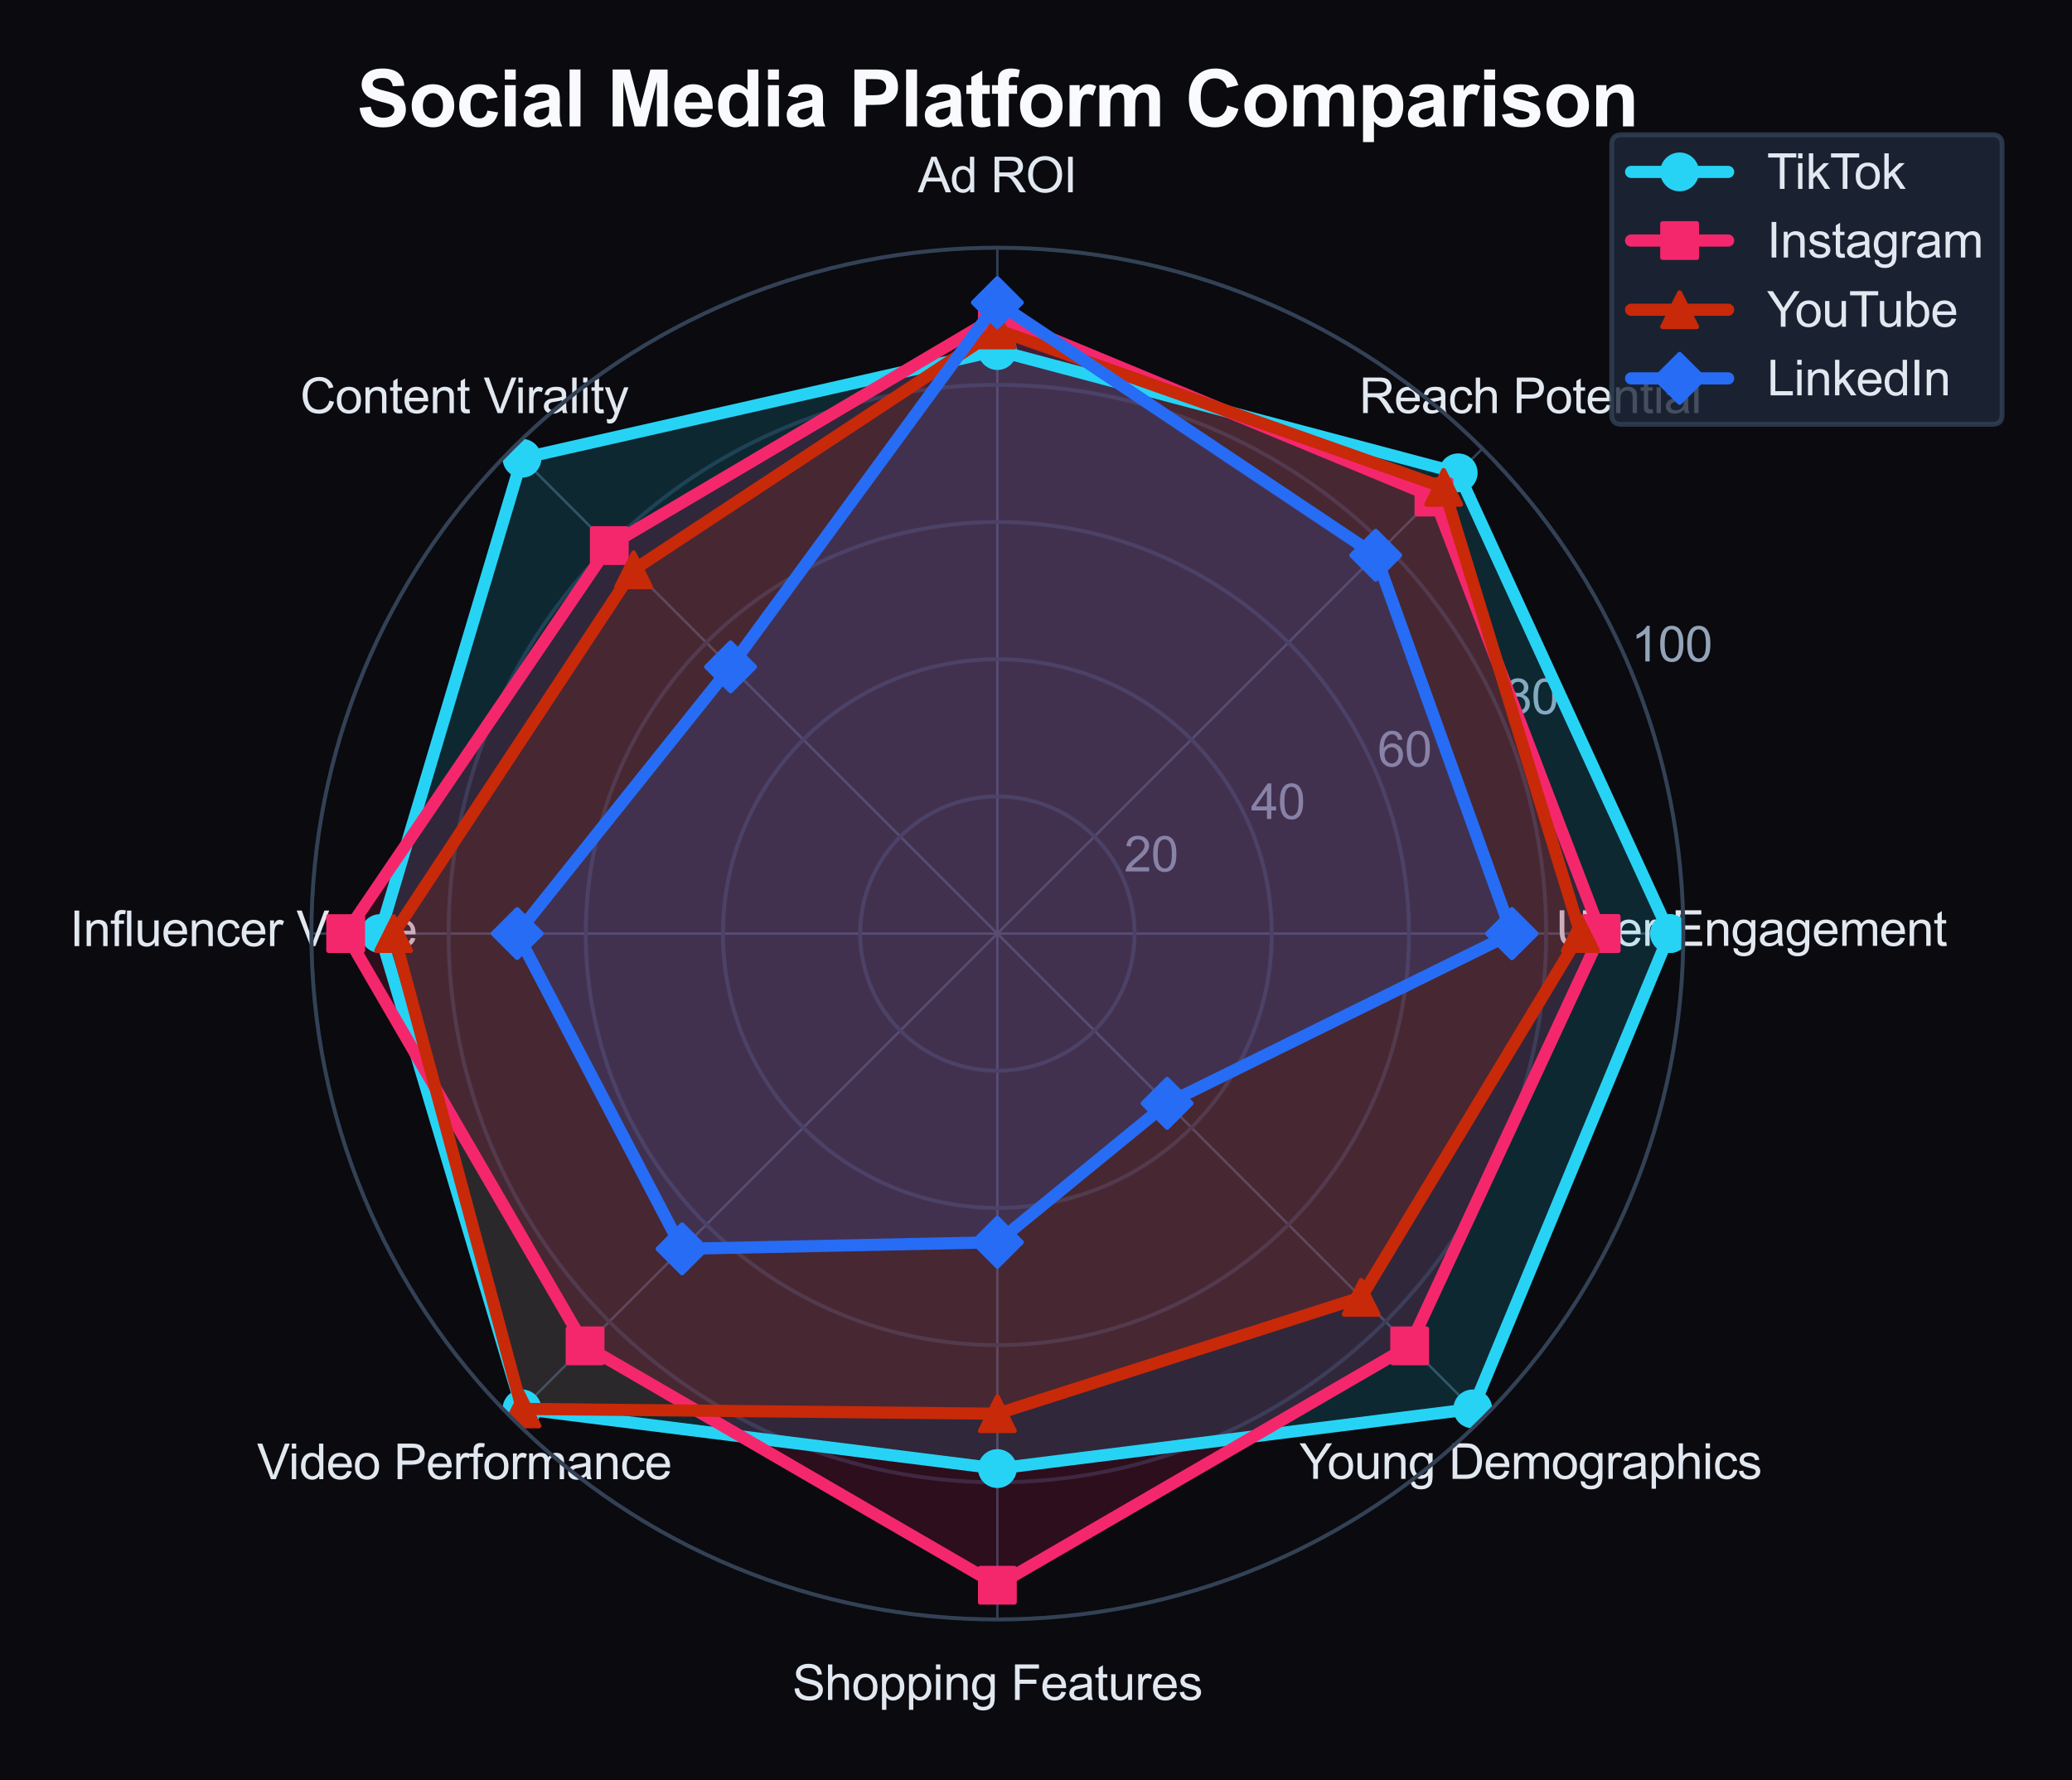 <?xml version="1.0" encoding="utf-8" standalone="no"?>
<!DOCTYPE svg PUBLIC "-//W3C//DTD SVG 1.1//EN"
  "http://www.w3.org/Graphics/SVG/1.1/DTD/svg11.dtd">
<svg xmlns:xlink="http://www.w3.org/1999/xlink" viewBox="0 0 426.988 366.878" xmlns="http://www.w3.org/2000/svg" version="1.1">
 <defs>
  <style type="text/css">*{stroke-linejoin: round; stroke-linecap: butt}</style>
 </defs>
 <g id="figure_1">
  <g id="patch_1">
   <path d="M 0 366.878 
L 426.988 366.878 
L 426.988 0 
L 0 0 
z
" style="fill: #0a0a0f"/>
  </g>
  <g id="axes_1">
   <g id="patch_2">
    <path d="M 346.903 192.417 
C 346.903 173.852 343.246 155.468 336.142 138.317 
C 329.037 121.166 318.624 105.581 305.497 92.454 
C 292.37 79.327 276.784 68.913 259.633 61.809 
C 242.482 54.704 224.098 51.047 205.533 51.047 
C 186.969 51.047 168.585 54.704 151.434 61.809 
C 134.282 68.913 118.697 79.327 105.57 92.454 
C 92.443 105.581 82.029 121.166 74.925 138.317 
C 67.821 155.468 64.164 173.852 64.164 192.417 
C 64.164 210.981 67.821 229.365 74.925 246.517 
C 82.029 263.668 92.443 279.253 105.57 292.38 
C 118.697 305.507 134.282 315.921 151.434 323.025 
C 168.585 330.129 186.969 333.786 205.533 333.786 
C 224.098 333.786 242.482 330.129 259.633 323.025 
C 276.784 315.921 292.37 305.507 305.497 292.38 
C 318.624 279.253 329.037 263.668 336.142 246.517 
C 343.246 229.365 346.903 210.981 346.903 192.417 
M 205.533 192.417 
C 205.533 192.417 205.533 192.417 205.533 192.417 
C 205.533 192.417 205.533 192.417 205.533 192.417 
C 205.533 192.417 205.533 192.417 205.533 192.417 
C 205.533 192.417 205.533 192.417 205.533 192.417 
C 205.533 192.417 205.533 192.417 205.533 192.417 
C 205.533 192.417 205.533 192.417 205.533 192.417 
C 205.533 192.417 205.533 192.417 205.533 192.417 
C 205.533 192.417 205.533 192.417 205.533 192.417 
C 205.533 192.417 205.533 192.417 205.533 192.417 
C 205.533 192.417 205.533 192.417 205.533 192.417 
C 205.533 192.417 205.533 192.417 205.533 192.417 
C 205.533 192.417 205.533 192.417 205.533 192.417 
C 205.533 192.417 205.533 192.417 205.533 192.417 
C 205.533 192.417 205.533 192.417 205.533 192.417 
C 205.533 192.417 205.533 192.417 205.533 192.417 
C 205.533 192.417 205.533 192.417 205.533 192.417 
z
" style="fill: #0a0a0f"/>
   </g>
   <g id="matplotlib.axis_1">
    <g id="xtick_1">
     <g id="line2d_1">
      <path d="M 205.533 192.417 
L 346.903 192.417 
" clip-path="url(#pff6396f189)" style="fill: none; stroke: #334155; stroke-width: 0.5; stroke-linecap: round"/>
     </g>
     <g id="text_1">
      <!-- User Engagement -->
      <g style="fill: #e2e8f0" transform="translate(320.605 194.943) scale(0.1 -0.1)">
       <defs>
        <path id="ArialMT-55" d="M 3500 4581 
L 4106 4581 
L 4106 1934 
Q 4106 1244 3950 837 
Q 3794 431 3386 176 
Q 2978 -78 2316 -78 
Q 1672 -78 1262 144 
Q 853 366 678 786 
Q 503 1206 503 1934 
L 503 4581 
L 1109 4581 
L 1109 1938 
Q 1109 1341 1220 1058 
Q 1331 775 1601 622 
Q 1872 469 2263 469 
Q 2931 469 3215 772 
Q 3500 1075 3500 1938 
L 3500 4581 
z
" transform="scale(0.016)"/>
        <path id="ArialMT-73" d="M 197 991 
L 753 1078 
Q 800 744 1014 566 
Q 1228 388 1613 388 
Q 2000 388 2187 545 
Q 2375 703 2375 916 
Q 2375 1106 2209 1216 
Q 2094 1291 1634 1406 
Q 1016 1563 777 1677 
Q 538 1791 414 1992 
Q 291 2194 291 2438 
Q 291 2659 392 2848 
Q 494 3038 669 3163 
Q 800 3259 1026 3326 
Q 1253 3394 1513 3394 
Q 1903 3394 2198 3281 
Q 2494 3169 2634 2976 
Q 2775 2784 2828 2463 
L 2278 2388 
Q 2241 2644 2061 2787 
Q 1881 2931 1553 2931 
Q 1166 2931 1000 2803 
Q 834 2675 834 2503 
Q 834 2394 903 2306 
Q 972 2216 1119 2156 
Q 1203 2125 1616 2013 
Q 2213 1853 2448 1751 
Q 2684 1650 2818 1456 
Q 2953 1263 2953 975 
Q 2953 694 2789 445 
Q 2625 197 2315 61 
Q 2006 -75 1616 -75 
Q 969 -75 630 194 
Q 291 463 197 991 
z
" transform="scale(0.016)"/>
        <path id="ArialMT-65" d="M 2694 1069 
L 3275 997 
Q 3138 488 2766 206 
Q 2394 -75 1816 -75 
Q 1088 -75 661 373 
Q 234 822 234 1631 
Q 234 2469 665 2931 
Q 1097 3394 1784 3394 
Q 2450 3394 2872 2941 
Q 3294 2488 3294 1666 
Q 3294 1616 3291 1516 
L 816 1516 
Q 847 969 1125 678 
Q 1403 388 1819 388 
Q 2128 388 2347 550 
Q 2566 713 2694 1069 
z
M 847 1978 
L 2700 1978 
Q 2663 2397 2488 2606 
Q 2219 2931 1791 2931 
Q 1403 2931 1139 2672 
Q 875 2413 847 1978 
z
" transform="scale(0.016)"/>
        <path id="ArialMT-72" d="M 416 0 
L 416 3319 
L 922 3319 
L 922 2816 
Q 1116 3169 1280 3281 
Q 1444 3394 1641 3394 
Q 1925 3394 2219 3213 
L 2025 2691 
Q 1819 2813 1613 2813 
Q 1428 2813 1281 2702 
Q 1134 2591 1072 2394 
Q 978 2094 978 1738 
L 978 0 
L 416 0 
z
" transform="scale(0.016)"/>
        <path id="ArialMT-20" transform="scale(0.016)"/>
        <path id="ArialMT-45" d="M 506 0 
L 506 4581 
L 3819 4581 
L 3819 4041 
L 1113 4041 
L 1113 2638 
L 3647 2638 
L 3647 2100 
L 1113 2100 
L 1113 541 
L 3925 541 
L 3925 0 
L 506 0 
z
" transform="scale(0.016)"/>
        <path id="ArialMT-6e" d="M 422 0 
L 422 3319 
L 928 3319 
L 928 2847 
Q 1294 3394 1984 3394 
Q 2284 3394 2536 3286 
Q 2788 3178 2913 3003 
Q 3038 2828 3088 2588 
Q 3119 2431 3119 2041 
L 3119 0 
L 2556 0 
L 2556 2019 
Q 2556 2363 2490 2533 
Q 2425 2703 2258 2804 
Q 2091 2906 1866 2906 
Q 1506 2906 1245 2678 
Q 984 2450 984 1813 
L 984 0 
L 422 0 
z
" transform="scale(0.016)"/>
        <path id="ArialMT-67" d="M 319 -275 
L 866 -356 
Q 900 -609 1056 -725 
Q 1266 -881 1628 -881 
Q 2019 -881 2231 -725 
Q 2444 -569 2519 -288 
Q 2563 -116 2559 434 
Q 2191 0 1641 0 
Q 956 0 581 494 
Q 206 988 206 1678 
Q 206 2153 378 2554 
Q 550 2956 876 3175 
Q 1203 3394 1644 3394 
Q 2231 3394 2613 2919 
L 2613 3319 
L 3131 3319 
L 3131 450 
Q 3131 -325 2973 -648 
Q 2816 -972 2473 -1159 
Q 2131 -1347 1631 -1347 
Q 1038 -1347 672 -1080 
Q 306 -813 319 -275 
z
M 784 1719 
Q 784 1066 1043 766 
Q 1303 466 1694 466 
Q 2081 466 2343 764 
Q 2606 1063 2606 1700 
Q 2606 2309 2336 2618 
Q 2066 2928 1684 2928 
Q 1309 2928 1046 2623 
Q 784 2319 784 1719 
z
" transform="scale(0.016)"/>
        <path id="ArialMT-61" d="M 2588 409 
Q 2275 144 1986 34 
Q 1697 -75 1366 -75 
Q 819 -75 525 192 
Q 231 459 231 875 
Q 231 1119 342 1320 
Q 453 1522 633 1644 
Q 813 1766 1038 1828 
Q 1203 1872 1538 1913 
Q 2219 1994 2541 2106 
Q 2544 2222 2544 2253 
Q 2544 2597 2384 2738 
Q 2169 2928 1744 2928 
Q 1347 2928 1158 2789 
Q 969 2650 878 2297 
L 328 2372 
Q 403 2725 575 2942 
Q 747 3159 1072 3276 
Q 1397 3394 1825 3394 
Q 2250 3394 2515 3294 
Q 2781 3194 2906 3042 
Q 3031 2891 3081 2659 
Q 3109 2516 3109 2141 
L 3109 1391 
Q 3109 606 3145 398 
Q 3181 191 3288 0 
L 2700 0 
Q 2613 175 2588 409 
z
M 2541 1666 
Q 2234 1541 1622 1453 
Q 1275 1403 1131 1340 
Q 988 1278 909 1158 
Q 831 1038 831 891 
Q 831 666 1001 516 
Q 1172 366 1500 366 
Q 1825 366 2078 508 
Q 2331 650 2450 897 
Q 2541 1088 2541 1459 
L 2541 1666 
z
" transform="scale(0.016)"/>
        <path id="ArialMT-6d" d="M 422 0 
L 422 3319 
L 925 3319 
L 925 2853 
Q 1081 3097 1340 3245 
Q 1600 3394 1931 3394 
Q 2300 3394 2536 3241 
Q 2772 3088 2869 2813 
Q 3263 3394 3894 3394 
Q 4388 3394 4653 3120 
Q 4919 2847 4919 2278 
L 4919 0 
L 4359 0 
L 4359 2091 
Q 4359 2428 4304 2576 
Q 4250 2725 4106 2815 
Q 3963 2906 3769 2906 
Q 3419 2906 3187 2673 
Q 2956 2441 2956 1928 
L 2956 0 
L 2394 0 
L 2394 2156 
Q 2394 2531 2256 2718 
Q 2119 2906 1806 2906 
Q 1569 2906 1367 2781 
Q 1166 2656 1075 2415 
Q 984 2175 984 1722 
L 984 0 
L 422 0 
z
" transform="scale(0.016)"/>
        <path id="ArialMT-74" d="M 1650 503 
L 1731 6 
Q 1494 -44 1306 -44 
Q 1000 -44 831 53 
Q 663 150 594 308 
Q 525 466 525 972 
L 525 2881 
L 113 2881 
L 113 3319 
L 525 3319 
L 525 4141 
L 1084 4478 
L 1084 3319 
L 1650 3319 
L 1650 2881 
L 1084 2881 
L 1084 941 
Q 1084 700 1114 631 
Q 1144 563 1211 522 
Q 1278 481 1403 481 
Q 1497 481 1650 503 
z
" transform="scale(0.016)"/>
       </defs>
       <use xlink:href="#ArialMT-55"/>
       <use xlink:href="#ArialMT-73" transform="translate(72.217 0)"/>
       <use xlink:href="#ArialMT-65" transform="translate(122.217 0)"/>
       <use xlink:href="#ArialMT-72" transform="translate(177.832 0)"/>
       <use xlink:href="#ArialMT-20" transform="translate(211.133 0)"/>
       <use xlink:href="#ArialMT-45" transform="translate(238.916 0)"/>
       <use xlink:href="#ArialMT-6e" transform="translate(305.615 0)"/>
       <use xlink:href="#ArialMT-67" transform="translate(361.23 0)"/>
       <use xlink:href="#ArialMT-61" transform="translate(416.846 0)"/>
       <use xlink:href="#ArialMT-67" transform="translate(472.461 0)"/>
       <use xlink:href="#ArialMT-65" transform="translate(528.076 0)"/>
       <use xlink:href="#ArialMT-6d" transform="translate(583.691 0)"/>
       <use xlink:href="#ArialMT-65" transform="translate(666.992 0)"/>
       <use xlink:href="#ArialMT-6e" transform="translate(722.607 0)"/>
       <use xlink:href="#ArialMT-74" transform="translate(778.223 0)"/>
      </g>
     </g>
    </g>
    <g id="xtick_2">
     <g id="line2d_2">
      <path d="M 205.533 192.417 
L 305.497 92.454 
" clip-path="url(#pff6396f189)" style="fill: none; stroke: #334155; stroke-width: 0.5; stroke-linecap: round"/>
     </g>
     <g id="text_2">
      <!-- Reach Potential -->
      <g style="fill: #e2e8f0" transform="translate(280.098 85.139) scale(0.1 -0.1)">
       <defs>
        <path id="ArialMT-52" d="M 503 0 
L 503 4581 
L 2534 4581 
Q 3147 4581 3465 4457 
Q 3784 4334 3975 4021 
Q 4166 3709 4166 3331 
Q 4166 2844 3850 2509 
Q 3534 2175 2875 2084 
Q 3116 1969 3241 1856 
Q 3506 1613 3744 1247 
L 4541 0 
L 3778 0 
L 3172 953 
Q 2906 1366 2734 1584 
Q 2563 1803 2427 1890 
Q 2291 1978 2150 2013 
Q 2047 2034 1813 2034 
L 1109 2034 
L 1109 0 
L 503 0 
z
M 1109 2559 
L 2413 2559 
Q 2828 2559 3062 2645 
Q 3297 2731 3419 2920 
Q 3541 3109 3541 3331 
Q 3541 3656 3305 3865 
Q 3069 4075 2559 4075 
L 1109 4075 
L 1109 2559 
z
" transform="scale(0.016)"/>
        <path id="ArialMT-63" d="M 2588 1216 
L 3141 1144 
Q 3050 572 2676 248 
Q 2303 -75 1759 -75 
Q 1078 -75 664 370 
Q 250 816 250 1647 
Q 250 2184 428 2587 
Q 606 2991 970 3192 
Q 1334 3394 1763 3394 
Q 2303 3394 2647 3120 
Q 2991 2847 3088 2344 
L 2541 2259 
Q 2463 2594 2264 2762 
Q 2066 2931 1784 2931 
Q 1359 2931 1093 2626 
Q 828 2322 828 1663 
Q 828 994 1084 691 
Q 1341 388 1753 388 
Q 2084 388 2306 591 
Q 2528 794 2588 1216 
z
" transform="scale(0.016)"/>
        <path id="ArialMT-68" d="M 422 0 
L 422 4581 
L 984 4581 
L 984 2938 
Q 1378 3394 1978 3394 
Q 2347 3394 2619 3248 
Q 2891 3103 3008 2847 
Q 3125 2591 3125 2103 
L 3125 0 
L 2563 0 
L 2563 2103 
Q 2563 2525 2380 2717 
Q 2197 2909 1863 2909 
Q 1613 2909 1392 2779 
Q 1172 2650 1078 2428 
Q 984 2206 984 1816 
L 984 0 
L 422 0 
z
" transform="scale(0.016)"/>
        <path id="ArialMT-50" d="M 494 0 
L 494 4581 
L 2222 4581 
Q 2678 4581 2919 4538 
Q 3256 4481 3484 4323 
Q 3713 4166 3852 3881 
Q 3991 3597 3991 3256 
Q 3991 2672 3619 2267 
Q 3247 1863 2275 1863 
L 1100 1863 
L 1100 0 
L 494 0 
z
M 1100 2403 
L 2284 2403 
Q 2872 2403 3119 2622 
Q 3366 2841 3366 3238 
Q 3366 3525 3220 3729 
Q 3075 3934 2838 4000 
Q 2684 4041 2272 4041 
L 1100 4041 
L 1100 2403 
z
" transform="scale(0.016)"/>
        <path id="ArialMT-6f" d="M 213 1659 
Q 213 2581 725 3025 
Q 1153 3394 1769 3394 
Q 2453 3394 2887 2945 
Q 3322 2497 3322 1706 
Q 3322 1066 3130 698 
Q 2938 331 2570 128 
Q 2203 -75 1769 -75 
Q 1072 -75 642 372 
Q 213 819 213 1659 
z
M 791 1659 
Q 791 1022 1069 705 
Q 1347 388 1769 388 
Q 2188 388 2466 706 
Q 2744 1025 2744 1678 
Q 2744 2294 2464 2611 
Q 2184 2928 1769 2928 
Q 1347 2928 1069 2612 
Q 791 2297 791 1659 
z
" transform="scale(0.016)"/>
        <path id="ArialMT-69" d="M 425 3934 
L 425 4581 
L 988 4581 
L 988 3934 
L 425 3934 
z
M 425 0 
L 425 3319 
L 988 3319 
L 988 0 
L 425 0 
z
" transform="scale(0.016)"/>
        <path id="ArialMT-6c" d="M 409 0 
L 409 4581 
L 972 4581 
L 972 0 
L 409 0 
z
" transform="scale(0.016)"/>
       </defs>
       <use xlink:href="#ArialMT-52"/>
       <use xlink:href="#ArialMT-65" transform="translate(72.217 0)"/>
       <use xlink:href="#ArialMT-61" transform="translate(127.832 0)"/>
       <use xlink:href="#ArialMT-63" transform="translate(183.447 0)"/>
       <use xlink:href="#ArialMT-68" transform="translate(233.447 0)"/>
       <use xlink:href="#ArialMT-20" transform="translate(289.062 0)"/>
       <use xlink:href="#ArialMT-50" transform="translate(316.846 0)"/>
       <use xlink:href="#ArialMT-6f" transform="translate(383.545 0)"/>
       <use xlink:href="#ArialMT-74" transform="translate(439.16 0)"/>
       <use xlink:href="#ArialMT-65" transform="translate(466.943 0)"/>
       <use xlink:href="#ArialMT-6e" transform="translate(522.559 0)"/>
       <use xlink:href="#ArialMT-74" transform="translate(578.174 0)"/>
       <use xlink:href="#ArialMT-69" transform="translate(605.957 0)"/>
       <use xlink:href="#ArialMT-61" transform="translate(628.174 0)"/>
       <use xlink:href="#ArialMT-6c" transform="translate(683.789 0)"/>
      </g>
     </g>
    </g>
    <g id="xtick_3">
     <g id="line2d_3">
      <path d="M 205.533 192.417 
L 205.533 51.047 
" clip-path="url(#pff6396f189)" style="fill: none; stroke: #334155; stroke-width: 0.5; stroke-linecap: round"/>
     </g>
     <g id="text_3">
      <!-- Ad ROI -->
      <g style="fill: #e2e8f0" transform="translate(189.14 39.633) scale(0.1 -0.1)">
       <defs>
        <path id="ArialMT-41" d="M -9 0 
L 1750 4581 
L 2403 4581 
L 4278 0 
L 3588 0 
L 3053 1388 
L 1138 1388 
L 634 0 
L -9 0 
z
M 1313 1881 
L 2866 1881 
L 2388 3150 
Q 2169 3728 2063 4100 
Q 1975 3659 1816 3225 
L 1313 1881 
z
" transform="scale(0.016)"/>
        <path id="ArialMT-64" d="M 2575 0 
L 2575 419 
Q 2259 -75 1647 -75 
Q 1250 -75 917 144 
Q 584 363 401 755 
Q 219 1147 219 1656 
Q 219 2153 384 2558 
Q 550 2963 881 3178 
Q 1213 3394 1622 3394 
Q 1922 3394 2156 3267 
Q 2391 3141 2538 2938 
L 2538 4581 
L 3097 4581 
L 3097 0 
L 2575 0 
z
M 797 1656 
Q 797 1019 1065 703 
Q 1334 388 1700 388 
Q 2069 388 2326 689 
Q 2584 991 2584 1609 
Q 2584 2291 2321 2609 
Q 2059 2928 1675 2928 
Q 1300 2928 1048 2622 
Q 797 2316 797 1656 
z
" transform="scale(0.016)"/>
        <path id="ArialMT-4f" d="M 309 2231 
Q 309 3372 921 4017 
Q 1534 4663 2503 4663 
Q 3138 4663 3647 4359 
Q 4156 4056 4423 3514 
Q 4691 2972 4691 2284 
Q 4691 1588 4409 1038 
Q 4128 488 3612 205 
Q 3097 -78 2500 -78 
Q 1853 -78 1343 234 
Q 834 547 571 1087 
Q 309 1628 309 2231 
z
M 934 2222 
Q 934 1394 1379 917 
Q 1825 441 2497 441 
Q 3181 441 3623 922 
Q 4066 1403 4066 2288 
Q 4066 2847 3877 3264 
Q 3688 3681 3323 3911 
Q 2959 4141 2506 4141 
Q 1863 4141 1398 3698 
Q 934 3256 934 2222 
z
" transform="scale(0.016)"/>
        <path id="ArialMT-49" d="M 597 0 
L 597 4581 
L 1203 4581 
L 1203 0 
L 597 0 
z
" transform="scale(0.016)"/>
       </defs>
       <use xlink:href="#ArialMT-41"/>
       <use xlink:href="#ArialMT-64" transform="translate(66.699 0)"/>
       <use xlink:href="#ArialMT-20" transform="translate(122.314 0)"/>
       <use xlink:href="#ArialMT-52" transform="translate(150.098 0)"/>
       <use xlink:href="#ArialMT-4f" transform="translate(222.314 0)"/>
       <use xlink:href="#ArialMT-49" transform="translate(300.098 0)"/>
      </g>
     </g>
    </g>
    <g id="xtick_4">
     <g id="line2d_4">
      <path d="M 205.533 192.417 
L 105.57 92.454 
" clip-path="url(#pff6396f189)" style="fill: none; stroke: #334155; stroke-width: 0.5; stroke-linecap: round"/>
     </g>
     <g id="text_4">
      <!-- Content Virality -->
      <g style="fill: #e2e8f0" transform="translate(61.856 85.142) scale(0.1 -0.1)">
       <defs>
        <path id="ArialMT-43" d="M 3763 1606 
L 4369 1453 
Q 4178 706 3683 314 
Q 3188 -78 2472 -78 
Q 1731 -78 1267 223 
Q 803 525 561 1097 
Q 319 1669 319 2325 
Q 319 3041 592 3573 
Q 866 4106 1370 4382 
Q 1875 4659 2481 4659 
Q 3169 4659 3637 4309 
Q 4106 3959 4291 3325 
L 3694 3184 
Q 3534 3684 3231 3912 
Q 2928 4141 2469 4141 
Q 1941 4141 1586 3887 
Q 1231 3634 1087 3207 
Q 944 2781 944 2328 
Q 944 1744 1114 1308 
Q 1284 872 1643 656 
Q 2003 441 2422 441 
Q 2931 441 3284 734 
Q 3638 1028 3763 1606 
z
" transform="scale(0.016)"/>
        <path id="ArialMT-56" d="M 1803 0 
L 28 4581 
L 684 4581 
L 1875 1253 
Q 2019 853 2116 503 
Q 2222 878 2363 1253 
L 3600 4581 
L 4219 4581 
L 2425 0 
L 1803 0 
z
" transform="scale(0.016)"/>
        <path id="ArialMT-79" d="M 397 -1278 
L 334 -750 
Q 519 -800 656 -800 
Q 844 -800 956 -737 
Q 1069 -675 1141 -563 
Q 1194 -478 1313 -144 
Q 1328 -97 1363 -6 
L 103 3319 
L 709 3319 
L 1400 1397 
Q 1534 1031 1641 628 
Q 1738 1016 1872 1384 
L 2581 3319 
L 3144 3319 
L 1881 -56 
Q 1678 -603 1566 -809 
Q 1416 -1088 1222 -1217 
Q 1028 -1347 759 -1347 
Q 597 -1347 397 -1278 
z
" transform="scale(0.016)"/>
       </defs>
       <use xlink:href="#ArialMT-43"/>
       <use xlink:href="#ArialMT-6f" transform="translate(72.217 0)"/>
       <use xlink:href="#ArialMT-6e" transform="translate(127.832 0)"/>
       <use xlink:href="#ArialMT-74" transform="translate(183.447 0)"/>
       <use xlink:href="#ArialMT-65" transform="translate(211.23 0)"/>
       <use xlink:href="#ArialMT-6e" transform="translate(266.846 0)"/>
       <use xlink:href="#ArialMT-74" transform="translate(322.461 0)"/>
       <use xlink:href="#ArialMT-20" transform="translate(350.244 0)"/>
       <use xlink:href="#ArialMT-56" transform="translate(378.027 0)"/>
       <use xlink:href="#ArialMT-69" transform="translate(442.977 0)"/>
       <use xlink:href="#ArialMT-72" transform="translate(465.193 0)"/>
       <use xlink:href="#ArialMT-61" transform="translate(498.494 0)"/>
       <use xlink:href="#ArialMT-6c" transform="translate(554.109 0)"/>
       <use xlink:href="#ArialMT-69" transform="translate(576.326 0)"/>
       <use xlink:href="#ArialMT-74" transform="translate(598.543 0)"/>
       <use xlink:href="#ArialMT-79" transform="translate(626.326 0)"/>
      </g>
     </g>
    </g>
    <g id="xtick_5">
     <g id="line2d_5">
      <path d="M 205.533 192.417 
L 64.164 192.417 
" clip-path="url(#pff6396f189)" style="fill: none; stroke: #334155; stroke-width: 0.5; stroke-linecap: round"/>
     </g>
     <g id="text_5">
      <!-- Influencer Value -->
      <g style="fill: #e2e8f0" transform="translate(14.4 195.002) scale(0.1 -0.1)">
       <defs>
        <path id="ArialMT-66" d="M 556 0 
L 556 2881 
L 59 2881 
L 59 3319 
L 556 3319 
L 556 3672 
Q 556 4006 616 4169 
Q 697 4388 901 4523 
Q 1106 4659 1475 4659 
Q 1713 4659 2000 4603 
L 1916 4113 
Q 1741 4144 1584 4144 
Q 1328 4144 1222 4034 
Q 1116 3925 1116 3625 
L 1116 3319 
L 1763 3319 
L 1763 2881 
L 1116 2881 
L 1116 0 
L 556 0 
z
" transform="scale(0.016)"/>
        <path id="ArialMT-75" d="M 2597 0 
L 2597 488 
Q 2209 -75 1544 -75 
Q 1250 -75 995 37 
Q 741 150 617 320 
Q 494 491 444 738 
Q 409 903 409 1263 
L 409 3319 
L 972 3319 
L 972 1478 
Q 972 1038 1006 884 
Q 1059 663 1231 536 
Q 1403 409 1656 409 
Q 1909 409 2131 539 
Q 2353 669 2445 892 
Q 2538 1116 2538 1541 
L 2538 3319 
L 3100 3319 
L 3100 0 
L 2597 0 
z
" transform="scale(0.016)"/>
       </defs>
       <use xlink:href="#ArialMT-49"/>
       <use xlink:href="#ArialMT-6e" transform="translate(27.783 0)"/>
       <use xlink:href="#ArialMT-66" transform="translate(83.398 0)"/>
       <use xlink:href="#ArialMT-6c" transform="translate(111.182 0)"/>
       <use xlink:href="#ArialMT-75" transform="translate(133.398 0)"/>
       <use xlink:href="#ArialMT-65" transform="translate(189.014 0)"/>
       <use xlink:href="#ArialMT-6e" transform="translate(244.629 0)"/>
       <use xlink:href="#ArialMT-63" transform="translate(300.244 0)"/>
       <use xlink:href="#ArialMT-65" transform="translate(350.244 0)"/>
       <use xlink:href="#ArialMT-72" transform="translate(405.859 0)"/>
       <use xlink:href="#ArialMT-20" transform="translate(439.16 0)"/>
       <use xlink:href="#ArialMT-56" transform="translate(466.943 0)"/>
       <use xlink:href="#ArialMT-61" transform="translate(526.268 0)"/>
       <use xlink:href="#ArialMT-6c" transform="translate(581.883 0)"/>
       <use xlink:href="#ArialMT-75" transform="translate(604.1 0)"/>
       <use xlink:href="#ArialMT-65" transform="translate(659.715 0)"/>
      </g>
     </g>
    </g>
    <g id="xtick_6">
     <g id="line2d_6">
      <path d="M 205.533 192.417 
L 105.57 292.38 
" clip-path="url(#pff6396f189)" style="fill: none; stroke: #334155; stroke-width: 0.5; stroke-linecap: round"/>
     </g>
     <g id="text_6">
      <!-- Video Performance -->
      <g style="fill: #e2e8f0" transform="translate(52.961 304.865) scale(0.1 -0.1)">
       <use xlink:href="#ArialMT-56"/>
       <use xlink:href="#ArialMT-69" transform="translate(64.949 0)"/>
       <use xlink:href="#ArialMT-64" transform="translate(87.166 0)"/>
       <use xlink:href="#ArialMT-65" transform="translate(142.781 0)"/>
       <use xlink:href="#ArialMT-6f" transform="translate(198.396 0)"/>
       <use xlink:href="#ArialMT-20" transform="translate(254.012 0)"/>
       <use xlink:href="#ArialMT-50" transform="translate(281.795 0)"/>
       <use xlink:href="#ArialMT-65" transform="translate(348.494 0)"/>
       <use xlink:href="#ArialMT-72" transform="translate(404.109 0)"/>
       <use xlink:href="#ArialMT-66" transform="translate(437.41 0)"/>
       <use xlink:href="#ArialMT-6f" transform="translate(465.193 0)"/>
       <use xlink:href="#ArialMT-72" transform="translate(520.809 0)"/>
       <use xlink:href="#ArialMT-6d" transform="translate(554.109 0)"/>
       <use xlink:href="#ArialMT-61" transform="translate(637.41 0)"/>
       <use xlink:href="#ArialMT-6e" transform="translate(693.025 0)"/>
       <use xlink:href="#ArialMT-63" transform="translate(748.641 0)"/>
       <use xlink:href="#ArialMT-65" transform="translate(798.641 0)"/>
      </g>
     </g>
    </g>
    <g id="xtick_7">
     <g id="line2d_7">
      <path d="M 205.533 192.417 
L 205.533 333.786 
" clip-path="url(#pff6396f189)" style="fill: none; stroke: #334155; stroke-width: 0.5; stroke-linecap: round"/>
     </g>
     <g id="text_7">
      <!-- Shopping Features -->
      <g style="fill: #e2e8f0" transform="translate(163.286 350.374) scale(0.1 -0.1)">
       <defs>
        <path id="ArialMT-53" d="M 288 1472 
L 859 1522 
Q 900 1178 1048 958 
Q 1197 738 1509 602 
Q 1822 466 2213 466 
Q 2559 466 2825 569 
Q 3091 672 3220 851 
Q 3350 1031 3350 1244 
Q 3350 1459 3225 1620 
Q 3100 1781 2813 1891 
Q 2628 1963 1997 2114 
Q 1366 2266 1113 2400 
Q 784 2572 623 2826 
Q 463 3081 463 3397 
Q 463 3744 659 4045 
Q 856 4347 1234 4503 
Q 1613 4659 2075 4659 
Q 2584 4659 2973 4495 
Q 3363 4331 3572 4012 
Q 3781 3694 3797 3291 
L 3216 3247 
Q 3169 3681 2898 3903 
Q 2628 4125 2100 4125 
Q 1550 4125 1298 3923 
Q 1047 3722 1047 3438 
Q 1047 3191 1225 3031 
Q 1400 2872 2139 2705 
Q 2878 2538 3153 2413 
Q 3553 2228 3743 1945 
Q 3934 1663 3934 1294 
Q 3934 928 3725 604 
Q 3516 281 3123 101 
Q 2731 -78 2241 -78 
Q 1619 -78 1198 103 
Q 778 284 539 648 
Q 300 1013 288 1472 
z
" transform="scale(0.016)"/>
        <path id="ArialMT-70" d="M 422 -1272 
L 422 3319 
L 934 3319 
L 934 2888 
Q 1116 3141 1344 3267 
Q 1572 3394 1897 3394 
Q 2322 3394 2647 3175 
Q 2972 2956 3137 2557 
Q 3303 2159 3303 1684 
Q 3303 1175 3120 767 
Q 2938 359 2589 142 
Q 2241 -75 1856 -75 
Q 1575 -75 1351 44 
Q 1128 163 984 344 
L 984 -1272 
L 422 -1272 
z
M 931 1641 
Q 931 1000 1190 694 
Q 1450 388 1819 388 
Q 2194 388 2461 705 
Q 2728 1022 2728 1688 
Q 2728 2322 2467 2637 
Q 2206 2953 1844 2953 
Q 1484 2953 1207 2617 
Q 931 2281 931 1641 
z
" transform="scale(0.016)"/>
        <path id="ArialMT-46" d="M 525 0 
L 525 4581 
L 3616 4581 
L 3616 4041 
L 1131 4041 
L 1131 2622 
L 3281 2622 
L 3281 2081 
L 1131 2081 
L 1131 0 
L 525 0 
z
" transform="scale(0.016)"/>
       </defs>
       <use xlink:href="#ArialMT-53"/>
       <use xlink:href="#ArialMT-68" transform="translate(66.699 0)"/>
       <use xlink:href="#ArialMT-6f" transform="translate(122.314 0)"/>
       <use xlink:href="#ArialMT-70" transform="translate(177.93 0)"/>
       <use xlink:href="#ArialMT-70" transform="translate(233.545 0)"/>
       <use xlink:href="#ArialMT-69" transform="translate(289.16 0)"/>
       <use xlink:href="#ArialMT-6e" transform="translate(311.377 0)"/>
       <use xlink:href="#ArialMT-67" transform="translate(366.992 0)"/>
       <use xlink:href="#ArialMT-20" transform="translate(422.607 0)"/>
       <use xlink:href="#ArialMT-46" transform="translate(450.391 0)"/>
       <use xlink:href="#ArialMT-65" transform="translate(511.475 0)"/>
       <use xlink:href="#ArialMT-61" transform="translate(567.09 0)"/>
       <use xlink:href="#ArialMT-74" transform="translate(622.705 0)"/>
       <use xlink:href="#ArialMT-75" transform="translate(650.488 0)"/>
       <use xlink:href="#ArialMT-72" transform="translate(706.104 0)"/>
       <use xlink:href="#ArialMT-65" transform="translate(739.404 0)"/>
       <use xlink:href="#ArialMT-73" transform="translate(795.02 0)"/>
      </g>
     </g>
    </g>
    <g id="xtick_8">
     <g id="line2d_8">
      <path d="M 205.533 192.417 
L 305.497 292.38 
" clip-path="url(#pff6396f189)" style="fill: none; stroke: #334155; stroke-width: 0.5; stroke-linecap: round"/>
     </g>
     <g id="text_8">
      <!-- Young Demographics -->
      <g style="fill: #e2e8f0" transform="translate(267.772 304.806) scale(0.1 -0.1)">
       <defs>
        <path id="ArialMT-59" d="M 1784 0 
L 1784 1941 
L 19 4581 
L 756 4581 
L 1659 3200 
Q 1909 2813 2125 2425 
Q 2331 2784 2625 3234 
L 3513 4581 
L 4219 4581 
L 2391 1941 
L 2391 0 
L 1784 0 
z
" transform="scale(0.016)"/>
        <path id="ArialMT-44" d="M 494 0 
L 494 4581 
L 2072 4581 
Q 2606 4581 2888 4516 
Q 3281 4425 3559 4188 
Q 3922 3881 4101 3404 
Q 4281 2928 4281 2316 
Q 4281 1794 4159 1391 
Q 4038 988 3847 723 
Q 3656 459 3429 307 
Q 3203 156 2883 78 
Q 2563 0 2147 0 
L 494 0 
z
M 1100 541 
L 2078 541 
Q 2531 541 2789 625 
Q 3047 709 3200 863 
Q 3416 1078 3536 1442 
Q 3656 1806 3656 2325 
Q 3656 3044 3420 3430 
Q 3184 3816 2847 3947 
Q 2603 4041 2063 4041 
L 1100 4041 
L 1100 541 
z
" transform="scale(0.016)"/>
       </defs>
       <use xlink:href="#ArialMT-59"/>
       <use xlink:href="#ArialMT-6f" transform="translate(57.574 0)"/>
       <use xlink:href="#ArialMT-75" transform="translate(113.189 0)"/>
       <use xlink:href="#ArialMT-6e" transform="translate(168.805 0)"/>
       <use xlink:href="#ArialMT-67" transform="translate(224.42 0)"/>
       <use xlink:href="#ArialMT-20" transform="translate(280.035 0)"/>
       <use xlink:href="#ArialMT-44" transform="translate(307.818 0)"/>
       <use xlink:href="#ArialMT-65" transform="translate(380.035 0)"/>
       <use xlink:href="#ArialMT-6d" transform="translate(435.65 0)"/>
       <use xlink:href="#ArialMT-6f" transform="translate(518.951 0)"/>
       <use xlink:href="#ArialMT-67" transform="translate(574.566 0)"/>
       <use xlink:href="#ArialMT-72" transform="translate(630.182 0)"/>
       <use xlink:href="#ArialMT-61" transform="translate(663.482 0)"/>
       <use xlink:href="#ArialMT-70" transform="translate(719.098 0)"/>
       <use xlink:href="#ArialMT-68" transform="translate(774.713 0)"/>
       <use xlink:href="#ArialMT-69" transform="translate(830.328 0)"/>
       <use xlink:href="#ArialMT-63" transform="translate(852.545 0)"/>
       <use xlink:href="#ArialMT-73" transform="translate(902.545 0)"/>
      </g>
     </g>
    </g>
   </g>
   <g id="matplotlib.axis_2">
    <g id="ytick_1">
     <g id="line2d_9">
      <path d="M 233.807 192.417 
C 233.807 188.704 233.076 185.027 231.655 181.597 
C 230.234 178.167 228.151 175.05 225.526 172.424 
C 222.901 169.799 219.784 167.716 216.353 166.295 
C 212.923 164.874 209.246 164.143 205.533 164.143 
C 201.821 164.143 198.144 164.874 194.713 166.295 
C 191.283 167.716 188.166 169.799 185.541 172.424 
C 182.915 175.05 180.833 178.167 179.412 181.597 
C 177.991 185.027 177.26 188.704 177.26 192.417 
C 177.26 196.13 177.991 199.807 179.412 203.237 
C 180.833 206.667 182.915 209.784 185.541 212.41 
C 188.166 215.035 191.283 217.118 194.713 218.539 
C 198.144 219.959 201.821 220.691 205.533 220.691 
C 209.246 220.691 212.923 219.959 216.353 218.539 
C 219.784 217.118 222.901 215.035 225.526 212.41 
C 228.151 209.784 230.234 206.667 231.655 203.237 
C 233.076 199.807 233.807 196.13 233.807 192.417 
" clip-path="url(#pff6396f189)" style="fill: none; stroke: #1e293b; stroke-width: 0.8; stroke-linecap: round"/>
     </g>
     <g id="text_9">
      <!-- 20 -->
      <g style="fill: #94a3b8" transform="translate(231.655 179.609) scale(0.1 -0.1)">
       <defs>
        <path id="ArialMT-32" d="M 3222 541 
L 3222 0 
L 194 0 
Q 188 203 259 391 
Q 375 700 629 1000 
Q 884 1300 1366 1694 
Q 2113 2306 2375 2664 
Q 2638 3022 2638 3341 
Q 2638 3675 2398 3904 
Q 2159 4134 1775 4134 
Q 1369 4134 1125 3890 
Q 881 3647 878 3216 
L 300 3275 
Q 359 3922 746 4261 
Q 1134 4600 1788 4600 
Q 2447 4600 2831 4234 
Q 3216 3869 3216 3328 
Q 3216 3053 3103 2787 
Q 2991 2522 2730 2228 
Q 2469 1934 1863 1422 
Q 1356 997 1212 845 
Q 1069 694 975 541 
L 3222 541 
z
" transform="scale(0.016)"/>
        <path id="ArialMT-30" d="M 266 2259 
Q 266 3072 433 3567 
Q 600 4063 929 4331 
Q 1259 4600 1759 4600 
Q 2128 4600 2406 4451 
Q 2684 4303 2865 4023 
Q 3047 3744 3150 3342 
Q 3253 2941 3253 2259 
Q 3253 1453 3087 958 
Q 2922 463 2592 192 
Q 2263 -78 1759 -78 
Q 1097 -78 719 397 
Q 266 969 266 2259 
z
M 844 2259 
Q 844 1131 1108 757 
Q 1372 384 1759 384 
Q 2147 384 2411 759 
Q 2675 1134 2675 2259 
Q 2675 3391 2411 3762 
Q 2147 4134 1753 4134 
Q 1366 4134 1134 3806 
Q 844 3388 844 2259 
z
" transform="scale(0.016)"/>
       </defs>
       <use xlink:href="#ArialMT-32"/>
       <use xlink:href="#ArialMT-30" transform="translate(55.615 0)"/>
      </g>
     </g>
    </g>
    <g id="ytick_2">
     <g id="line2d_10">
      <path d="M 262.081 192.417 
C 262.081 184.991 260.618 177.638 257.777 170.777 
C 254.935 163.916 250.77 157.682 245.519 152.432 
C 240.268 147.181 234.034 143.015 227.173 140.174 
C 220.313 137.332 212.959 135.869 205.533 135.869 
C 198.108 135.869 190.754 137.332 183.894 140.174 
C 177.033 143.015 170.799 147.181 165.548 152.432 
C 160.297 157.682 156.132 163.916 153.29 170.777 
C 150.448 177.638 148.986 184.991 148.986 192.417 
C 148.986 199.843 150.448 207.196 153.29 214.057 
C 156.132 220.917 160.297 227.151 165.548 232.402 
C 170.799 237.653 177.033 241.818 183.894 244.66 
C 190.754 247.502 198.108 248.965 205.533 248.965 
C 212.959 248.965 220.313 247.502 227.173 244.66 
C 234.034 241.818 240.268 237.653 245.519 232.402 
C 250.77 227.151 254.935 220.917 257.777 214.057 
C 260.618 207.196 262.081 199.843 262.081 192.417 
" clip-path="url(#pff6396f189)" style="fill: none; stroke: #1e293b; stroke-width: 0.8; stroke-linecap: round"/>
     </g>
     <g id="text_10">
      <!-- 40 -->
      <g style="fill: #94a3b8" transform="translate(257.777 168.789) scale(0.1 -0.1)">
       <defs>
        <path id="ArialMT-34" d="M 2069 0 
L 2069 1097 
L 81 1097 
L 81 1613 
L 2172 4581 
L 2631 4581 
L 2631 1613 
L 3250 1613 
L 3250 1097 
L 2631 1097 
L 2631 0 
L 2069 0 
z
M 2069 1613 
L 2069 3678 
L 634 1613 
L 2069 1613 
z
" transform="scale(0.016)"/>
       </defs>
       <use xlink:href="#ArialMT-34"/>
       <use xlink:href="#ArialMT-30" transform="translate(55.615 0)"/>
      </g>
     </g>
    </g>
    <g id="ytick_3">
     <g id="line2d_11">
      <path d="M 290.355 192.417 
C 290.355 181.278 288.161 170.248 283.898 159.957 
C 279.636 149.666 273.388 140.315 265.511 132.439 
C 257.635 124.563 248.284 118.314 237.993 114.052 
C 227.702 109.789 216.672 107.595 205.533 107.595 
C 194.395 107.595 183.364 109.789 173.074 114.052 
C 162.783 118.314 153.432 124.563 145.555 132.439 
C 137.679 140.315 131.431 149.666 127.168 159.957 
C 122.906 170.248 120.712 181.278 120.712 192.417 
C 120.712 203.556 122.906 214.586 127.168 224.877 
C 131.431 235.167 137.679 244.519 145.555 252.395 
C 153.432 260.271 162.783 266.519 173.074 270.782 
C 183.364 275.044 194.395 277.238 205.533 277.238 
C 216.672 277.238 227.702 275.044 237.993 270.782 
C 248.284 266.519 257.635 260.271 265.511 252.395 
C 273.388 244.519 279.636 235.167 283.898 224.877 
C 288.161 214.586 290.355 203.556 290.355 192.417 
" clip-path="url(#pff6396f189)" style="fill: none; stroke: #1e293b; stroke-width: 0.8; stroke-linecap: round"/>
     </g>
     <g id="text_11">
      <!-- 60 -->
      <g style="fill: #94a3b8" transform="translate(283.898 157.97) scale(0.1 -0.1)">
       <defs>
        <path id="ArialMT-36" d="M 3184 3459 
L 2625 3416 
Q 2550 3747 2413 3897 
Q 2184 4138 1850 4138 
Q 1581 4138 1378 3988 
Q 1113 3794 959 3422 
Q 806 3050 800 2363 
Q 1003 2672 1297 2822 
Q 1591 2972 1913 2972 
Q 2475 2972 2870 2558 
Q 3266 2144 3266 1488 
Q 3266 1056 3080 686 
Q 2894 316 2569 119 
Q 2244 -78 1831 -78 
Q 1128 -78 684 439 
Q 241 956 241 2144 
Q 241 3472 731 4075 
Q 1159 4600 1884 4600 
Q 2425 4600 2770 4297 
Q 3116 3994 3184 3459 
z
M 888 1484 
Q 888 1194 1011 928 
Q 1134 663 1356 523 
Q 1578 384 1822 384 
Q 2178 384 2434 671 
Q 2691 959 2691 1453 
Q 2691 1928 2437 2201 
Q 2184 2475 1800 2475 
Q 1419 2475 1153 2201 
Q 888 1928 888 1484 
z
" transform="scale(0.016)"/>
       </defs>
       <use xlink:href="#ArialMT-36"/>
       <use xlink:href="#ArialMT-30" transform="translate(55.615 0)"/>
      </g>
     </g>
    </g>
    <g id="ytick_4">
     <g id="line2d_12">
      <path d="M 318.629 192.417 
C 318.629 177.565 315.704 162.858 310.02 149.137 
C 304.337 135.416 296.006 122.948 285.504 112.446 
C 275.002 101.945 262.534 93.614 248.813 87.93 
C 235.092 82.247 220.385 79.321 205.533 79.321 
C 190.682 79.321 175.975 82.247 162.254 87.93 
C 148.533 93.614 136.064 101.945 125.563 112.446 
C 115.061 122.948 106.73 135.416 101.047 149.137 
C 95.363 162.858 92.438 177.565 92.438 192.417 
C 92.438 207.268 95.363 221.976 101.047 235.697 
C 106.73 249.418 115.061 261.886 125.563 272.387 
C 136.064 282.889 148.533 291.22 162.254 296.903 
C 175.975 302.587 190.682 305.512 205.533 305.512 
C 220.385 305.512 235.092 302.587 248.813 296.903 
C 262.534 291.22 275.002 282.889 285.504 272.387 
C 296.006 261.886 304.337 249.418 310.02 235.697 
C 315.704 221.976 318.629 207.268 318.629 192.417 
" clip-path="url(#pff6396f189)" style="fill: none; stroke: #1e293b; stroke-width: 0.8; stroke-linecap: round"/>
     </g>
     <g id="text_12">
      <!-- 80 -->
      <g style="fill: #94a3b8" transform="translate(310.02 147.15) scale(0.1 -0.1)">
       <defs>
        <path id="ArialMT-38" d="M 1131 2484 
Q 781 2613 612 2850 
Q 444 3088 444 3419 
Q 444 3919 803 4259 
Q 1163 4600 1759 4600 
Q 2359 4600 2725 4251 
Q 3091 3903 3091 3403 
Q 3091 3084 2923 2848 
Q 2756 2613 2416 2484 
Q 2838 2347 3058 2040 
Q 3278 1734 3278 1309 
Q 3278 722 2862 322 
Q 2447 -78 1769 -78 
Q 1091 -78 675 323 
Q 259 725 259 1325 
Q 259 1772 486 2073 
Q 713 2375 1131 2484 
z
M 1019 3438 
Q 1019 3113 1228 2906 
Q 1438 2700 1772 2700 
Q 2097 2700 2305 2904 
Q 2513 3109 2513 3406 
Q 2513 3716 2298 3927 
Q 2084 4138 1766 4138 
Q 1444 4138 1231 3931 
Q 1019 3725 1019 3438 
z
M 838 1322 
Q 838 1081 952 856 
Q 1066 631 1291 507 
Q 1516 384 1775 384 
Q 2178 384 2440 643 
Q 2703 903 2703 1303 
Q 2703 1709 2433 1975 
Q 2163 2241 1756 2241 
Q 1359 2241 1098 1978 
Q 838 1716 838 1322 
z
" transform="scale(0.016)"/>
       </defs>
       <use xlink:href="#ArialMT-38"/>
       <use xlink:href="#ArialMT-30" transform="translate(55.615 0)"/>
      </g>
     </g>
    </g>
    <g id="ytick_5">
     <g id="line2d_13">
      <path d="M 346.903 192.417 
C 346.903 173.852 343.246 155.468 336.142 138.317 
C 329.037 121.166 318.624 105.581 305.497 92.454 
C 292.37 79.327 276.784 68.913 259.633 61.809 
C 242.482 54.704 224.098 51.047 205.533 51.047 
C 186.969 51.047 168.585 54.704 151.434 61.809 
C 134.282 68.913 118.697 79.327 105.57 92.454 
C 92.443 105.581 82.029 121.166 74.925 138.317 
C 67.821 155.468 64.164 173.852 64.164 192.417 
C 64.164 210.981 67.821 229.365 74.925 246.517 
C 82.029 263.668 92.443 279.253 105.57 292.38 
C 118.697 305.507 134.282 315.921 151.434 323.025 
C 168.585 330.129 186.969 333.786 205.533 333.786 
C 224.098 333.786 242.482 330.129 259.633 323.025 
C 276.784 315.921 292.37 305.507 305.497 292.38 
C 318.624 279.253 329.037 263.668 336.142 246.517 
C 343.246 229.365 346.903 210.981 346.903 192.417 
" clip-path="url(#pff6396f189)" style="fill: none; stroke: #1e293b; stroke-width: 0.8; stroke-linecap: round"/>
     </g>
     <g id="text_13">
      <!-- 100 -->
      <g style="fill: #94a3b8" transform="translate(336.142 136.33) scale(0.1 -0.1)">
       <defs>
        <path id="ArialMT-31" d="M 2384 0 
L 1822 0 
L 1822 3584 
Q 1619 3391 1289 3197 
Q 959 3003 697 2906 
L 697 3450 
Q 1169 3672 1522 3987 
Q 1875 4303 2022 4600 
L 2384 4600 
L 2384 0 
z
" transform="scale(0.016)"/>
       </defs>
       <use xlink:href="#ArialMT-31"/>
       <use xlink:href="#ArialMT-30" transform="translate(55.615 0)"/>
       <use xlink:href="#ArialMT-30" transform="translate(111.23 0)"/>
      </g>
     </g>
    </g>
   </g>
   <g id="patch_3">
    <path d="M 344.075 192.417 
L 300.499 97.452 
L 205.533 72.253 
L 107.569 94.453 
L 78.301 192.417 
L 107.569 290.381 
L 205.533 302.685 
L 303.497 290.381 
z
" clip-path="url(#pff6396f189)" style="fill: #27d3f5; opacity: 0.15; stroke: #27d3f5; stroke-linejoin: miter"/>
   </g>
   <g id="patch_4">
    <path d="M 329.938 192.417 
L 295.5 102.45 
L 205.533 65.184 
L 125.563 112.446 
L 71.233 192.417 
L 120.565 277.386 
L 205.533 326.718 
L 290.502 277.386 
z
" clip-path="url(#pff6396f189)" style="fill: #f5276c; opacity: 0.15; stroke: #f5276c; stroke-linejoin: miter"/>
   </g>
   <g id="patch_5">
    <path d="M 325.697 192.417 
L 297.5 100.451 
L 205.533 68.012 
L 130.561 117.444 
L 81.128 192.417 
L 107.569 290.381 
L 205.533 291.375 
L 280.506 267.389 
z
" clip-path="url(#pff6396f189)" style="fill: #c82909; opacity: 0.15; stroke: #c82909; stroke-linejoin: miter"/>
   </g>
   <g id="patch_6">
    <path d="M 311.56 192.417 
L 283.505 114.446 
L 205.533 62.357 
L 150.554 137.437 
L 106.575 192.417 
L 140.557 257.393 
L 205.533 256.033 
L 240.521 227.404 
z
" clip-path="url(#pff6396f189)" style="fill: #276cf5; opacity: 0.15; stroke: #276cf5; stroke-linejoin: miter"/>
   </g>
   <g id="line2d_14">
    <path d="M 344.075 192.417 
L 300.499 97.452 
L 205.533 72.253 
L 107.569 94.453 
L 78.301 192.417 
L 107.569 290.381 
L 205.533 302.685 
L 303.497 290.381 
L 344.075 192.417 
" clip-path="url(#pff6396f189)" style="fill: none; stroke: #27d3f5; stroke-width: 2.5; stroke-linecap: round"/>
    <defs>
     <path id="m3421848dc8" d="M 0 3.5 
C 0.928 3.5 1.819 3.131 2.475 2.475 
C 3.131 1.819 3.5 0.928 3.5 0 
C 3.5 -0.928 3.131 -1.819 2.475 -2.475 
C 1.819 -3.131 0.928 -3.5 0 -3.5 
C -0.928 -3.5 -1.819 -3.131 -2.475 -2.475 
C -3.131 -1.819 -3.5 -0.928 -3.5 0 
C -3.5 0.928 -3.131 1.819 -2.475 2.475 
C -1.819 3.131 -0.928 3.5 0 3.5 
z
" style="stroke: #27d3f5"/>
    </defs>
    <g clip-path="url(#pff6396f189)">
     <use xlink:href="#m3421848dc8" x="344.075" y="192.417" style="fill: #27d3f5; stroke: #27d3f5"/>
     <use xlink:href="#m3421848dc8" x="300.499" y="97.452" style="fill: #27d3f5; stroke: #27d3f5"/>
     <use xlink:href="#m3421848dc8" x="205.533" y="72.253" style="fill: #27d3f5; stroke: #27d3f5"/>
     <use xlink:href="#m3421848dc8" x="107.569" y="94.453" style="fill: #27d3f5; stroke: #27d3f5"/>
     <use xlink:href="#m3421848dc8" x="78.301" y="192.417" style="fill: #27d3f5; stroke: #27d3f5"/>
     <use xlink:href="#m3421848dc8" x="107.569" y="290.381" style="fill: #27d3f5; stroke: #27d3f5"/>
     <use xlink:href="#m3421848dc8" x="205.533" y="302.685" style="fill: #27d3f5; stroke: #27d3f5"/>
     <use xlink:href="#m3421848dc8" x="303.497" y="290.381" style="fill: #27d3f5; stroke: #27d3f5"/>
     <use xlink:href="#m3421848dc8" x="344.075" y="192.417" style="fill: #27d3f5; stroke: #27d3f5"/>
    </g>
   </g>
   <g id="line2d_15">
    <path d="M 329.938 192.417 
L 295.5 102.45 
L 205.533 65.184 
L 125.563 112.446 
L 71.233 192.417 
L 120.565 277.386 
L 205.533 326.718 
L 290.502 277.386 
L 329.938 192.417 
" clip-path="url(#pff6396f189)" style="fill: none; stroke: #f5276c; stroke-width: 2.5; stroke-linecap: round"/>
    <defs>
     <path id="m32f5f32062" d="M -3.5 3.5 
L 3.5 3.5 
L 3.5 -3.5 
L -3.5 -3.5 
z
" style="stroke: #f5276c; stroke-linejoin: miter"/>
    </defs>
    <g clip-path="url(#pff6396f189)">
     <use xlink:href="#m32f5f32062" x="329.938" y="192.417" style="fill: #f5276c; stroke: #f5276c; stroke-linejoin: miter"/>
     <use xlink:href="#m32f5f32062" x="295.5" y="102.45" style="fill: #f5276c; stroke: #f5276c; stroke-linejoin: miter"/>
     <use xlink:href="#m32f5f32062" x="205.533" y="65.184" style="fill: #f5276c; stroke: #f5276c; stroke-linejoin: miter"/>
     <use xlink:href="#m32f5f32062" x="125.563" y="112.446" style="fill: #f5276c; stroke: #f5276c; stroke-linejoin: miter"/>
     <use xlink:href="#m32f5f32062" x="71.233" y="192.417" style="fill: #f5276c; stroke: #f5276c; stroke-linejoin: miter"/>
     <use xlink:href="#m32f5f32062" x="120.565" y="277.386" style="fill: #f5276c; stroke: #f5276c; stroke-linejoin: miter"/>
     <use xlink:href="#m32f5f32062" x="205.533" y="326.718" style="fill: #f5276c; stroke: #f5276c; stroke-linejoin: miter"/>
     <use xlink:href="#m32f5f32062" x="290.502" y="277.386" style="fill: #f5276c; stroke: #f5276c; stroke-linejoin: miter"/>
     <use xlink:href="#m32f5f32062" x="329.938" y="192.417" style="fill: #f5276c; stroke: #f5276c; stroke-linejoin: miter"/>
    </g>
   </g>
   <g id="line2d_16">
    <path d="M 325.697 192.417 
L 297.5 100.451 
L 205.533 68.012 
L 130.561 117.444 
L 81.128 192.417 
L 107.569 290.381 
L 205.533 291.375 
L 280.506 267.389 
L 325.697 192.417 
" clip-path="url(#pff6396f189)" style="fill: none; stroke: #c82909; stroke-width: 2.5; stroke-linecap: round"/>
    <defs>
     <path id="m59eafa00a9" d="M 0 -3.5 
L -3.5 3.5 
L 3.5 3.5 
z
" style="stroke: #c82909; stroke-linejoin: miter"/>
    </defs>
    <g clip-path="url(#pff6396f189)">
     <use xlink:href="#m59eafa00a9" x="325.697" y="192.417" style="fill: #c82909; stroke: #c82909; stroke-linejoin: miter"/>
     <use xlink:href="#m59eafa00a9" x="297.5" y="100.451" style="fill: #c82909; stroke: #c82909; stroke-linejoin: miter"/>
     <use xlink:href="#m59eafa00a9" x="205.533" y="68.012" style="fill: #c82909; stroke: #c82909; stroke-linejoin: miter"/>
     <use xlink:href="#m59eafa00a9" x="130.561" y="117.444" style="fill: #c82909; stroke: #c82909; stroke-linejoin: miter"/>
     <use xlink:href="#m59eafa00a9" x="81.128" y="192.417" style="fill: #c82909; stroke: #c82909; stroke-linejoin: miter"/>
     <use xlink:href="#m59eafa00a9" x="107.569" y="290.381" style="fill: #c82909; stroke: #c82909; stroke-linejoin: miter"/>
     <use xlink:href="#m59eafa00a9" x="205.533" y="291.375" style="fill: #c82909; stroke: #c82909; stroke-linejoin: miter"/>
     <use xlink:href="#m59eafa00a9" x="280.506" y="267.389" style="fill: #c82909; stroke: #c82909; stroke-linejoin: miter"/>
     <use xlink:href="#m59eafa00a9" x="325.697" y="192.417" style="fill: #c82909; stroke: #c82909; stroke-linejoin: miter"/>
    </g>
   </g>
   <g id="line2d_17">
    <path d="M 311.56 192.417 
L 283.505 114.446 
L 205.533 62.357 
L 150.554 137.437 
L 106.575 192.417 
L 140.557 257.393 
L 205.533 256.033 
L 240.521 227.404 
L 311.56 192.417 
" clip-path="url(#pff6396f189)" style="fill: none; stroke: #276cf5; stroke-width: 2.5; stroke-linecap: round"/>
    <defs>
     <path id="m91d58bcacf" d="M -0 4.95 
L 4.95 0 
L 0 -4.95 
L -4.95 -0 
z
" style="stroke: #276cf5; stroke-linejoin: miter"/>
    </defs>
    <g clip-path="url(#pff6396f189)">
     <use xlink:href="#m91d58bcacf" x="311.56" y="192.417" style="fill: #276cf5; stroke: #276cf5; stroke-linejoin: miter"/>
     <use xlink:href="#m91d58bcacf" x="283.505" y="114.446" style="fill: #276cf5; stroke: #276cf5; stroke-linejoin: miter"/>
     <use xlink:href="#m91d58bcacf" x="205.533" y="62.357" style="fill: #276cf5; stroke: #276cf5; stroke-linejoin: miter"/>
     <use xlink:href="#m91d58bcacf" x="150.554" y="137.437" style="fill: #276cf5; stroke: #276cf5; stroke-linejoin: miter"/>
     <use xlink:href="#m91d58bcacf" x="106.575" y="192.417" style="fill: #276cf5; stroke: #276cf5; stroke-linejoin: miter"/>
     <use xlink:href="#m91d58bcacf" x="140.557" y="257.393" style="fill: #276cf5; stroke: #276cf5; stroke-linejoin: miter"/>
     <use xlink:href="#m91d58bcacf" x="205.533" y="256.033" style="fill: #276cf5; stroke: #276cf5; stroke-linejoin: miter"/>
     <use xlink:href="#m91d58bcacf" x="240.521" y="227.404" style="fill: #276cf5; stroke: #276cf5; stroke-linejoin: miter"/>
     <use xlink:href="#m91d58bcacf" x="311.56" y="192.417" style="fill: #276cf5; stroke: #276cf5; stroke-linejoin: miter"/>
    </g>
   </g>
   <g id="patch_7">
    <path d="M 346.903 192.417 
C 346.903 173.852 343.246 155.468 336.142 138.317 
C 329.037 121.166 318.624 105.581 305.497 92.454 
C 292.37 79.327 276.784 68.913 259.633 61.809 
C 242.482 54.704 224.098 51.047 205.533 51.047 
C 186.969 51.047 168.585 54.704 151.434 61.809 
C 134.282 68.913 118.697 79.327 105.57 92.454 
C 92.443 105.581 82.029 121.166 74.925 138.317 
C 67.821 155.468 64.164 173.852 64.164 192.417 
C 64.164 210.981 67.821 229.365 74.925 246.517 
C 82.029 263.668 92.443 279.253 105.57 292.38 
C 118.697 305.507 134.282 315.921 151.434 323.025 
C 168.585 330.129 186.969 333.786 205.533 333.786 
C 224.098 333.786 242.482 330.129 259.633 323.025 
C 276.784 315.921 292.37 305.507 305.497 292.38 
C 318.624 279.253 329.037 263.668 336.142 246.517 
C 343.246 229.365 346.903 210.981 346.903 192.417 
" style="fill: none; stroke: #334155; stroke-width: 0.8; stroke-linejoin: miter; stroke-linecap: square"/>
   </g>
   <g id="text_14">
    <!-- Social Media Platform Comparison -->
    <g style="fill: #f8fafc" transform="translate(73.512 26.047) scale(0.16 -0.16)">
     <defs>
      <path id="Arial-BoldMT-53" d="M 231 1491 
L 1131 1578 
Q 1213 1125 1461 912 
Q 1709 700 2131 700 
Q 2578 700 2804 889 
Q 3031 1078 3031 1331 
Q 3031 1494 2936 1608 
Q 2841 1722 2603 1806 
Q 2441 1863 1863 2006 
Q 1119 2191 819 2459 
Q 397 2838 397 3381 
Q 397 3731 595 4036 
Q 794 4341 1167 4500 
Q 1541 4659 2069 4659 
Q 2931 4659 3367 4281 
Q 3803 3903 3825 3272 
L 2900 3231 
Q 2841 3584 2645 3739 
Q 2450 3894 2059 3894 
Q 1656 3894 1428 3728 
Q 1281 3622 1281 3444 
Q 1281 3281 1419 3166 
Q 1594 3019 2269 2859 
Q 2944 2700 3267 2529 
Q 3591 2359 3773 2064 
Q 3956 1769 3956 1334 
Q 3956 941 3737 597 
Q 3519 253 3119 86 
Q 2719 -81 2122 -81 
Q 1253 -81 787 320 
Q 322 722 231 1491 
z
" transform="scale(0.016)"/>
      <path id="Arial-BoldMT-6f" d="M 256 1706 
Q 256 2144 472 2553 
Q 688 2963 1083 3178 
Q 1478 3394 1966 3394 
Q 2719 3394 3200 2905 
Q 3681 2416 3681 1669 
Q 3681 916 3195 420 
Q 2709 -75 1972 -75 
Q 1516 -75 1102 131 
Q 688 338 472 736 
Q 256 1134 256 1706 
z
M 1156 1659 
Q 1156 1166 1390 903 
Q 1625 641 1969 641 
Q 2313 641 2545 903 
Q 2778 1166 2778 1666 
Q 2778 2153 2545 2415 
Q 2313 2678 1969 2678 
Q 1625 2678 1390 2415 
Q 1156 2153 1156 1659 
z
" transform="scale(0.016)"/>
      <path id="Arial-BoldMT-63" d="M 3353 2338 
L 2488 2181 
Q 2444 2441 2289 2572 
Q 2134 2703 1888 2703 
Q 1559 2703 1364 2476 
Q 1169 2250 1169 1719 
Q 1169 1128 1367 884 
Q 1566 641 1900 641 
Q 2150 641 2309 783 
Q 2469 925 2534 1272 
L 3397 1125 
Q 3263 531 2881 228 
Q 2500 -75 1859 -75 
Q 1131 -75 698 384 
Q 266 844 266 1656 
Q 266 2478 700 2936 
Q 1134 3394 1875 3394 
Q 2481 3394 2839 3133 
Q 3197 2872 3353 2338 
z
" transform="scale(0.016)"/>
      <path id="Arial-BoldMT-69" d="M 459 3769 
L 459 4581 
L 1338 4581 
L 1338 3769 
L 459 3769 
z
M 459 0 
L 459 3319 
L 1338 3319 
L 1338 0 
L 459 0 
z
" transform="scale(0.016)"/>
      <path id="Arial-BoldMT-61" d="M 1116 2306 
L 319 2450 
Q 453 2931 781 3162 
Q 1109 3394 1756 3394 
Q 2344 3394 2631 3255 
Q 2919 3116 3036 2902 
Q 3153 2688 3153 2116 
L 3144 1091 
Q 3144 653 3186 445 
Q 3228 238 3344 0 
L 2475 0 
Q 2441 88 2391 259 
Q 2369 338 2359 363 
Q 2134 144 1878 34 
Q 1622 -75 1331 -75 
Q 819 -75 523 203 
Q 228 481 228 906 
Q 228 1188 362 1408 
Q 497 1628 739 1745 
Q 981 1863 1438 1950 
Q 2053 2066 2291 2166 
L 2291 2253 
Q 2291 2506 2166 2614 
Q 2041 2722 1694 2722 
Q 1459 2722 1328 2630 
Q 1197 2538 1116 2306 
z
M 2291 1594 
Q 2122 1538 1756 1459 
Q 1391 1381 1278 1306 
Q 1106 1184 1106 997 
Q 1106 813 1243 678 
Q 1381 544 1594 544 
Q 1831 544 2047 700 
Q 2206 819 2256 991 
Q 2291 1103 2291 1419 
L 2291 1594 
z
" transform="scale(0.016)"/>
      <path id="Arial-BoldMT-6c" d="M 459 0 
L 459 4581 
L 1338 4581 
L 1338 0 
L 459 0 
z
" transform="scale(0.016)"/>
      <path id="Arial-BoldMT-20" transform="scale(0.016)"/>
      <path id="Arial-BoldMT-4d" d="M 453 0 
L 453 4581 
L 1838 4581 
L 2669 1456 
L 3491 4581 
L 4878 4581 
L 4878 0 
L 4019 0 
L 4019 3606 
L 3109 0 
L 2219 0 
L 1313 3606 
L 1313 0 
L 453 0 
z
" transform="scale(0.016)"/>
      <path id="Arial-BoldMT-65" d="M 2381 1056 
L 3256 909 
Q 3088 428 2723 176 
Q 2359 -75 1813 -75 
Q 947 -75 531 491 
Q 203 944 203 1634 
Q 203 2459 634 2926 
Q 1066 3394 1725 3394 
Q 2466 3394 2894 2905 
Q 3322 2416 3303 1406 
L 1103 1406 
Q 1113 1016 1316 798 
Q 1519 581 1822 581 
Q 2028 581 2168 693 
Q 2309 806 2381 1056 
z
M 2431 1944 
Q 2422 2325 2234 2523 
Q 2047 2722 1778 2722 
Q 1491 2722 1303 2513 
Q 1116 2303 1119 1944 
L 2431 1944 
z
" transform="scale(0.016)"/>
      <path id="Arial-BoldMT-64" d="M 3503 0 
L 2688 0 
L 2688 488 
Q 2484 203 2207 64 
Q 1931 -75 1650 -75 
Q 1078 -75 670 386 
Q 263 847 263 1672 
Q 263 2516 659 2955 
Q 1056 3394 1663 3394 
Q 2219 3394 2625 2931 
L 2625 4581 
L 3503 4581 
L 3503 0 
z
M 1159 1731 
Q 1159 1200 1306 963 
Q 1519 619 1900 619 
Q 2203 619 2415 876 
Q 2628 1134 2628 1647 
Q 2628 2219 2422 2470 
Q 2216 2722 1894 2722 
Q 1581 2722 1370 2473 
Q 1159 2225 1159 1731 
z
" transform="scale(0.016)"/>
      <path id="Arial-BoldMT-50" d="M 466 0 
L 466 4581 
L 1950 4581 
Q 2794 4581 3050 4513 
Q 3444 4409 3709 4064 
Q 3975 3719 3975 3172 
Q 3975 2750 3822 2462 
Q 3669 2175 3433 2011 
Q 3197 1847 2953 1794 
Q 2622 1728 1994 1728 
L 1391 1728 
L 1391 0 
L 466 0 
z
M 1391 3806 
L 1391 2506 
L 1897 2506 
Q 2444 2506 2628 2578 
Q 2813 2650 2917 2803 
Q 3022 2956 3022 3159 
Q 3022 3409 2875 3571 
Q 2728 3734 2503 3775 
Q 2338 3806 1838 3806 
L 1391 3806 
z
" transform="scale(0.016)"/>
      <path id="Arial-BoldMT-74" d="M 1981 3319 
L 1981 2619 
L 1381 2619 
L 1381 1281 
Q 1381 875 1398 808 
Q 1416 741 1477 697 
Q 1538 653 1625 653 
Q 1747 653 1978 738 
L 2053 56 
Q 1747 -75 1359 -75 
Q 1122 -75 931 4 
Q 741 84 652 211 
Q 563 338 528 553 
Q 500 706 500 1172 
L 500 2619 
L 97 2619 
L 97 3319 
L 500 3319 
L 500 3978 
L 1381 4491 
L 1381 3319 
L 1981 3319 
z
" transform="scale(0.016)"/>
      <path id="Arial-BoldMT-66" d="M 75 3319 
L 563 3319 
L 563 3569 
Q 563 3988 652 4194 
Q 741 4400 980 4529 
Q 1219 4659 1584 4659 
Q 1959 4659 2319 4547 
L 2200 3934 
Q 1991 3984 1797 3984 
Q 1606 3984 1523 3895 
Q 1441 3806 1441 3553 
L 1441 3319 
L 2097 3319 
L 2097 2628 
L 1441 2628 
L 1441 0 
L 563 0 
L 563 2628 
L 75 2628 
L 75 3319 
z
" transform="scale(0.016)"/>
      <path id="Arial-BoldMT-72" d="M 1300 0 
L 422 0 
L 422 3319 
L 1238 3319 
L 1238 2847 
Q 1447 3181 1614 3287 
Q 1781 3394 1994 3394 
Q 2294 3394 2572 3228 
L 2300 2463 
Q 2078 2606 1888 2606 
Q 1703 2606 1575 2504 
Q 1447 2403 1373 2137 
Q 1300 1872 1300 1025 
L 1300 0 
z
" transform="scale(0.016)"/>
      <path id="Arial-BoldMT-6d" d="M 394 3319 
L 1203 3319 
L 1203 2866 
Q 1638 3394 2238 3394 
Q 2556 3394 2790 3262 
Q 3025 3131 3175 2866 
Q 3394 3131 3647 3262 
Q 3900 3394 4188 3394 
Q 4553 3394 4806 3245 
Q 5059 3097 5184 2809 
Q 5275 2597 5275 2122 
L 5275 0 
L 4397 0 
L 4397 1897 
Q 4397 2391 4306 2534 
Q 4184 2722 3931 2722 
Q 3747 2722 3584 2609 
Q 3422 2497 3350 2280 
Q 3278 2063 3278 1594 
L 3278 0 
L 2400 0 
L 2400 1819 
Q 2400 2303 2353 2443 
Q 2306 2584 2207 2653 
Q 2109 2722 1941 2722 
Q 1738 2722 1575 2612 
Q 1413 2503 1342 2297 
Q 1272 2091 1272 1613 
L 1272 0 
L 394 0 
L 394 3319 
z
" transform="scale(0.016)"/>
      <path id="Arial-BoldMT-43" d="M 3397 1684 
L 4294 1400 
Q 4088 650 3608 286 
Q 3128 -78 2391 -78 
Q 1478 -78 890 545 
Q 303 1169 303 2250 
Q 303 3394 893 4026 
Q 1484 4659 2447 4659 
Q 3288 4659 3813 4163 
Q 4125 3869 4281 3319 
L 3366 3100 
Q 3284 3456 3026 3662 
Q 2769 3869 2400 3869 
Q 1891 3869 1573 3503 
Q 1256 3138 1256 2319 
Q 1256 1450 1568 1081 
Q 1881 713 2381 713 
Q 2750 713 3015 947 
Q 3281 1181 3397 1684 
z
" transform="scale(0.016)"/>
      <path id="Arial-BoldMT-70" d="M 434 3319 
L 1253 3319 
L 1253 2831 
Q 1413 3081 1684 3237 
Q 1956 3394 2288 3394 
Q 2866 3394 3269 2941 
Q 3672 2488 3672 1678 
Q 3672 847 3265 386 
Q 2859 -75 2281 -75 
Q 2006 -75 1782 34 
Q 1559 144 1313 409 
L 1313 -1263 
L 434 -1263 
L 434 3319 
z
M 1303 1716 
Q 1303 1156 1525 889 
Q 1747 622 2066 622 
Q 2372 622 2575 867 
Q 2778 1113 2778 1672 
Q 2778 2194 2568 2447 
Q 2359 2700 2050 2700 
Q 1728 2700 1515 2451 
Q 1303 2203 1303 1716 
z
" transform="scale(0.016)"/>
      <path id="Arial-BoldMT-73" d="M 150 947 
L 1031 1081 
Q 1088 825 1259 692 
Q 1431 559 1741 559 
Q 2081 559 2253 684 
Q 2369 772 2369 919 
Q 2369 1019 2306 1084 
Q 2241 1147 2013 1200 
Q 950 1434 666 1628 
Q 272 1897 272 2375 
Q 272 2806 612 3100 
Q 953 3394 1669 3394 
Q 2350 3394 2681 3172 
Q 3013 2950 3138 2516 
L 2309 2363 
Q 2256 2556 2107 2659 
Q 1959 2763 1684 2763 
Q 1338 2763 1188 2666 
Q 1088 2597 1088 2488 
Q 1088 2394 1175 2328 
Q 1294 2241 1995 2081 
Q 2697 1922 2975 1691 
Q 3250 1456 3250 1038 
Q 3250 581 2869 253 
Q 2488 -75 1741 -75 
Q 1063 -75 667 200 
Q 272 475 150 947 
z
" transform="scale(0.016)"/>
      <path id="Arial-BoldMT-6e" d="M 3478 0 
L 2600 0 
L 2600 1694 
Q 2600 2231 2544 2389 
Q 2488 2547 2361 2634 
Q 2234 2722 2056 2722 
Q 1828 2722 1647 2597 
Q 1466 2472 1398 2265 
Q 1331 2059 1331 1503 
L 1331 0 
L 453 0 
L 453 3319 
L 1269 3319 
L 1269 2831 
Q 1703 3394 2363 3394 
Q 2653 3394 2893 3289 
Q 3134 3184 3257 3021 
Q 3381 2859 3429 2653 
Q 3478 2447 3478 2063 
L 3478 0 
z
" transform="scale(0.016)"/>
     </defs>
     <use xlink:href="#Arial-BoldMT-53"/>
     <use xlink:href="#Arial-BoldMT-6f" transform="translate(66.699 0)"/>
     <use xlink:href="#Arial-BoldMT-63" transform="translate(127.783 0)"/>
     <use xlink:href="#Arial-BoldMT-69" transform="translate(183.398 0)"/>
     <use xlink:href="#Arial-BoldMT-61" transform="translate(211.182 0)"/>
     <use xlink:href="#Arial-BoldMT-6c" transform="translate(266.797 0)"/>
     <use xlink:href="#Arial-BoldMT-20" transform="translate(294.58 0)"/>
     <use xlink:href="#Arial-BoldMT-4d" transform="translate(322.363 0)"/>
     <use xlink:href="#Arial-BoldMT-65" transform="translate(405.664 0)"/>
     <use xlink:href="#Arial-BoldMT-64" transform="translate(461.279 0)"/>
     <use xlink:href="#Arial-BoldMT-69" transform="translate(522.363 0)"/>
     <use xlink:href="#Arial-BoldMT-61" transform="translate(550.146 0)"/>
     <use xlink:href="#Arial-BoldMT-20" transform="translate(605.762 0)"/>
     <use xlink:href="#Arial-BoldMT-50" transform="translate(633.545 0)"/>
     <use xlink:href="#Arial-BoldMT-6c" transform="translate(700.244 0)"/>
     <use xlink:href="#Arial-BoldMT-61" transform="translate(728.027 0)"/>
     <use xlink:href="#Arial-BoldMT-74" transform="translate(783.643 0)"/>
     <use xlink:href="#Arial-BoldMT-66" transform="translate(816.943 0)"/>
     <use xlink:href="#Arial-BoldMT-6f" transform="translate(850.244 0)"/>
     <use xlink:href="#Arial-BoldMT-72" transform="translate(911.328 0)"/>
     <use xlink:href="#Arial-BoldMT-6d" transform="translate(950.244 0)"/>
     <use xlink:href="#Arial-BoldMT-20" transform="translate(1039.16 0)"/>
     <use xlink:href="#Arial-BoldMT-43" transform="translate(1066.943 0)"/>
     <use xlink:href="#Arial-BoldMT-6f" transform="translate(1139.16 0)"/>
     <use xlink:href="#Arial-BoldMT-6d" transform="translate(1200.244 0)"/>
     <use xlink:href="#Arial-BoldMT-70" transform="translate(1289.16 0)"/>
     <use xlink:href="#Arial-BoldMT-61" transform="translate(1350.244 0)"/>
     <use xlink:href="#Arial-BoldMT-72" transform="translate(1405.859 0)"/>
     <use xlink:href="#Arial-BoldMT-69" transform="translate(1444.775 0)"/>
     <use xlink:href="#Arial-BoldMT-73" transform="translate(1472.559 0)"/>
     <use xlink:href="#Arial-BoldMT-6f" transform="translate(1528.174 0)"/>
     <use xlink:href="#Arial-BoldMT-6e" transform="translate(1589.258 0)"/>
    </g>
   </g>
   <g id="legend_1">
    <g id="patch_8">
     <path d="M 334.128 87.472 
L 410.587 87.472 
Q 412.587 87.472 412.587 85.472 
L 412.587 29.774 
Q 412.587 27.774 410.587 27.774 
L 334.128 27.774 
Q 332.128 27.774 332.128 29.774 
L 332.128 85.472 
Q 332.128 87.472 334.128 87.472 
z
" style="fill: #1e293b; opacity: 0.8; stroke: #334155; stroke-linejoin: miter"/>
    </g>
    <g id="line2d_18">
     <path d="M 336.128 35.431 
L 346.128 35.431 
L 356.128 35.431 
" style="fill: none; stroke: #27d3f5; stroke-width: 2.5; stroke-linecap: round"/>
     <g>
      <use xlink:href="#m3421848dc8" x="346.128" y="35.431" style="fill: #27d3f5; stroke: #27d3f5"/>
     </g>
    </g>
    <g id="text_15">
     <!-- TikTok -->
     <g style="fill: #e2e8f0" transform="translate(364.128 38.931) scale(0.1 -0.1)">
      <defs>
       <path id="ArialMT-54" d="M 1659 0 
L 1659 4041 
L 150 4041 
L 150 4581 
L 3781 4581 
L 3781 4041 
L 2266 4041 
L 2266 0 
L 1659 0 
z
" transform="scale(0.016)"/>
       <path id="ArialMT-6b" d="M 425 0 
L 425 4581 
L 988 4581 
L 988 1969 
L 2319 3319 
L 3047 3319 
L 1778 2088 
L 3175 0 
L 2481 0 
L 1384 1697 
L 988 1316 
L 988 0 
L 425 0 
z
" transform="scale(0.016)"/>
      </defs>
      <use xlink:href="#ArialMT-54"/>
      <use xlink:href="#ArialMT-69" transform="translate(57.334 0)"/>
      <use xlink:href="#ArialMT-6b" transform="translate(79.551 0)"/>
      <use xlink:href="#ArialMT-54" transform="translate(129.551 0)"/>
      <use xlink:href="#ArialMT-6f" transform="translate(179.51 0)"/>
      <use xlink:href="#ArialMT-6b" transform="translate(235.125 0)"/>
     </g>
    </g>
    <g id="line2d_19">
     <path d="M 336.128 49.577 
L 346.128 49.577 
L 356.128 49.577 
" style="fill: none; stroke: #f5276c; stroke-width: 2.5; stroke-linecap: round"/>
     <g>
      <use xlink:href="#m32f5f32062" x="346.128" y="49.577" style="fill: #f5276c; stroke: #f5276c; stroke-linejoin: miter"/>
     </g>
    </g>
    <g id="text_16">
     <!-- Instagram -->
     <g style="fill: #e2e8f0" transform="translate(364.128 53.077) scale(0.1 -0.1)">
      <use xlink:href="#ArialMT-49"/>
      <use xlink:href="#ArialMT-6e" transform="translate(27.783 0)"/>
      <use xlink:href="#ArialMT-73" transform="translate(83.398 0)"/>
      <use xlink:href="#ArialMT-74" transform="translate(133.398 0)"/>
      <use xlink:href="#ArialMT-61" transform="translate(161.182 0)"/>
      <use xlink:href="#ArialMT-67" transform="translate(216.797 0)"/>
      <use xlink:href="#ArialMT-72" transform="translate(272.412 0)"/>
      <use xlink:href="#ArialMT-61" transform="translate(305.713 0)"/>
      <use xlink:href="#ArialMT-6d" transform="translate(361.328 0)"/>
     </g>
    </g>
    <g id="line2d_20">
     <path d="M 336.128 63.839 
L 346.128 63.839 
L 356.128 63.839 
" style="fill: none; stroke: #c82909; stroke-width: 2.5; stroke-linecap: round"/>
     <g>
      <use xlink:href="#m59eafa00a9" x="346.128" y="63.839" style="fill: #c82909; stroke: #c82909; stroke-linejoin: miter"/>
     </g>
    </g>
    <g id="text_17">
     <!-- YouTube -->
     <g style="fill: #e2e8f0" transform="translate(364.128 67.339) scale(0.1 -0.1)">
      <defs>
       <path id="ArialMT-62" d="M 941 0 
L 419 0 
L 419 4581 
L 981 4581 
L 981 2947 
Q 1338 3394 1891 3394 
Q 2197 3394 2470 3270 
Q 2744 3147 2920 2923 
Q 3097 2700 3197 2384 
Q 3297 2069 3297 1709 
Q 3297 856 2875 390 
Q 2453 -75 1863 -75 
Q 1275 -75 941 416 
L 941 0 
z
M 934 1684 
Q 934 1088 1097 822 
Q 1363 388 1816 388 
Q 2184 388 2453 708 
Q 2722 1028 2722 1663 
Q 2722 2313 2464 2622 
Q 2206 2931 1841 2931 
Q 1472 2931 1203 2611 
Q 934 2291 934 1684 
z
" transform="scale(0.016)"/>
      </defs>
      <use xlink:href="#ArialMT-59"/>
      <use xlink:href="#ArialMT-6f" transform="translate(57.574 0)"/>
      <use xlink:href="#ArialMT-75" transform="translate(113.189 0)"/>
      <use xlink:href="#ArialMT-54" transform="translate(168.805 0)"/>
      <use xlink:href="#ArialMT-75" transform="translate(226.139 0)"/>
      <use xlink:href="#ArialMT-62" transform="translate(281.754 0)"/>
      <use xlink:href="#ArialMT-65" transform="translate(337.369 0)"/>
     </g>
    </g>
    <g id="line2d_21">
     <path d="M 336.128 77.985 
L 346.128 77.985 
L 356.128 77.985 
" style="fill: none; stroke: #276cf5; stroke-width: 2.5; stroke-linecap: round"/>
     <g>
      <use xlink:href="#m91d58bcacf" x="346.128" y="77.985" style="fill: #276cf5; stroke: #276cf5; stroke-linejoin: miter"/>
     </g>
    </g>
    <g id="text_18">
     <!-- LinkedIn -->
     <g style="fill: #e2e8f0" transform="translate(364.128 81.485) scale(0.1 -0.1)">
      <defs>
       <path id="ArialMT-4c" d="M 469 0 
L 469 4581 
L 1075 4581 
L 1075 541 
L 3331 541 
L 3331 0 
L 469 0 
z
" transform="scale(0.016)"/>
      </defs>
      <use xlink:href="#ArialMT-4c"/>
      <use xlink:href="#ArialMT-69" transform="translate(55.615 0)"/>
      <use xlink:href="#ArialMT-6e" transform="translate(77.832 0)"/>
      <use xlink:href="#ArialMT-6b" transform="translate(133.447 0)"/>
      <use xlink:href="#ArialMT-65" transform="translate(183.447 0)"/>
      <use xlink:href="#ArialMT-64" transform="translate(239.062 0)"/>
      <use xlink:href="#ArialMT-49" transform="translate(294.678 0)"/>
      <use xlink:href="#ArialMT-6e" transform="translate(322.461 0)"/>
     </g>
    </g>
   </g>
  </g>
 </g>
 <defs>
  <clipPath id="pff6396f189">
   <path d="M 346.903 192.417 
C 346.903 173.852 343.246 155.468 336.142 138.317 
C 329.037 121.166 318.624 105.581 305.497 92.454 
C 292.37 79.327 276.784 68.913 259.633 61.809 
C 242.482 54.704 224.098 51.047 205.533 51.047 
C 186.969 51.047 168.585 54.704 151.434 61.809 
C 134.282 68.913 118.697 79.327 105.57 92.454 
C 92.443 105.581 82.029 121.166 74.925 138.317 
C 67.821 155.468 64.164 173.852 64.164 192.417 
C 64.164 210.981 67.821 229.365 74.925 246.517 
C 82.029 263.668 92.443 279.253 105.57 292.38 
C 118.697 305.507 134.282 315.921 151.434 323.025 
C 168.585 330.129 186.969 333.786 205.533 333.786 
C 224.098 333.786 242.482 330.129 259.633 323.025 
C 276.784 315.921 292.37 305.507 305.497 292.38 
C 318.624 279.253 329.037 263.668 336.142 246.517 
C 343.246 229.365 346.903 210.981 346.903 192.417 
M 205.533 192.417 
C 205.533 192.417 205.533 192.417 205.533 192.417 
C 205.533 192.417 205.533 192.417 205.533 192.417 
C 205.533 192.417 205.533 192.417 205.533 192.417 
C 205.533 192.417 205.533 192.417 205.533 192.417 
C 205.533 192.417 205.533 192.417 205.533 192.417 
C 205.533 192.417 205.533 192.417 205.533 192.417 
C 205.533 192.417 205.533 192.417 205.533 192.417 
C 205.533 192.417 205.533 192.417 205.533 192.417 
C 205.533 192.417 205.533 192.417 205.533 192.417 
C 205.533 192.417 205.533 192.417 205.533 192.417 
C 205.533 192.417 205.533 192.417 205.533 192.417 
C 205.533 192.417 205.533 192.417 205.533 192.417 
C 205.533 192.417 205.533 192.417 205.533 192.417 
C 205.533 192.417 205.533 192.417 205.533 192.417 
C 205.533 192.417 205.533 192.417 205.533 192.417 
C 205.533 192.417 205.533 192.417 205.533 192.417 
z
"/>
  </clipPath>
 </defs>
</svg>
